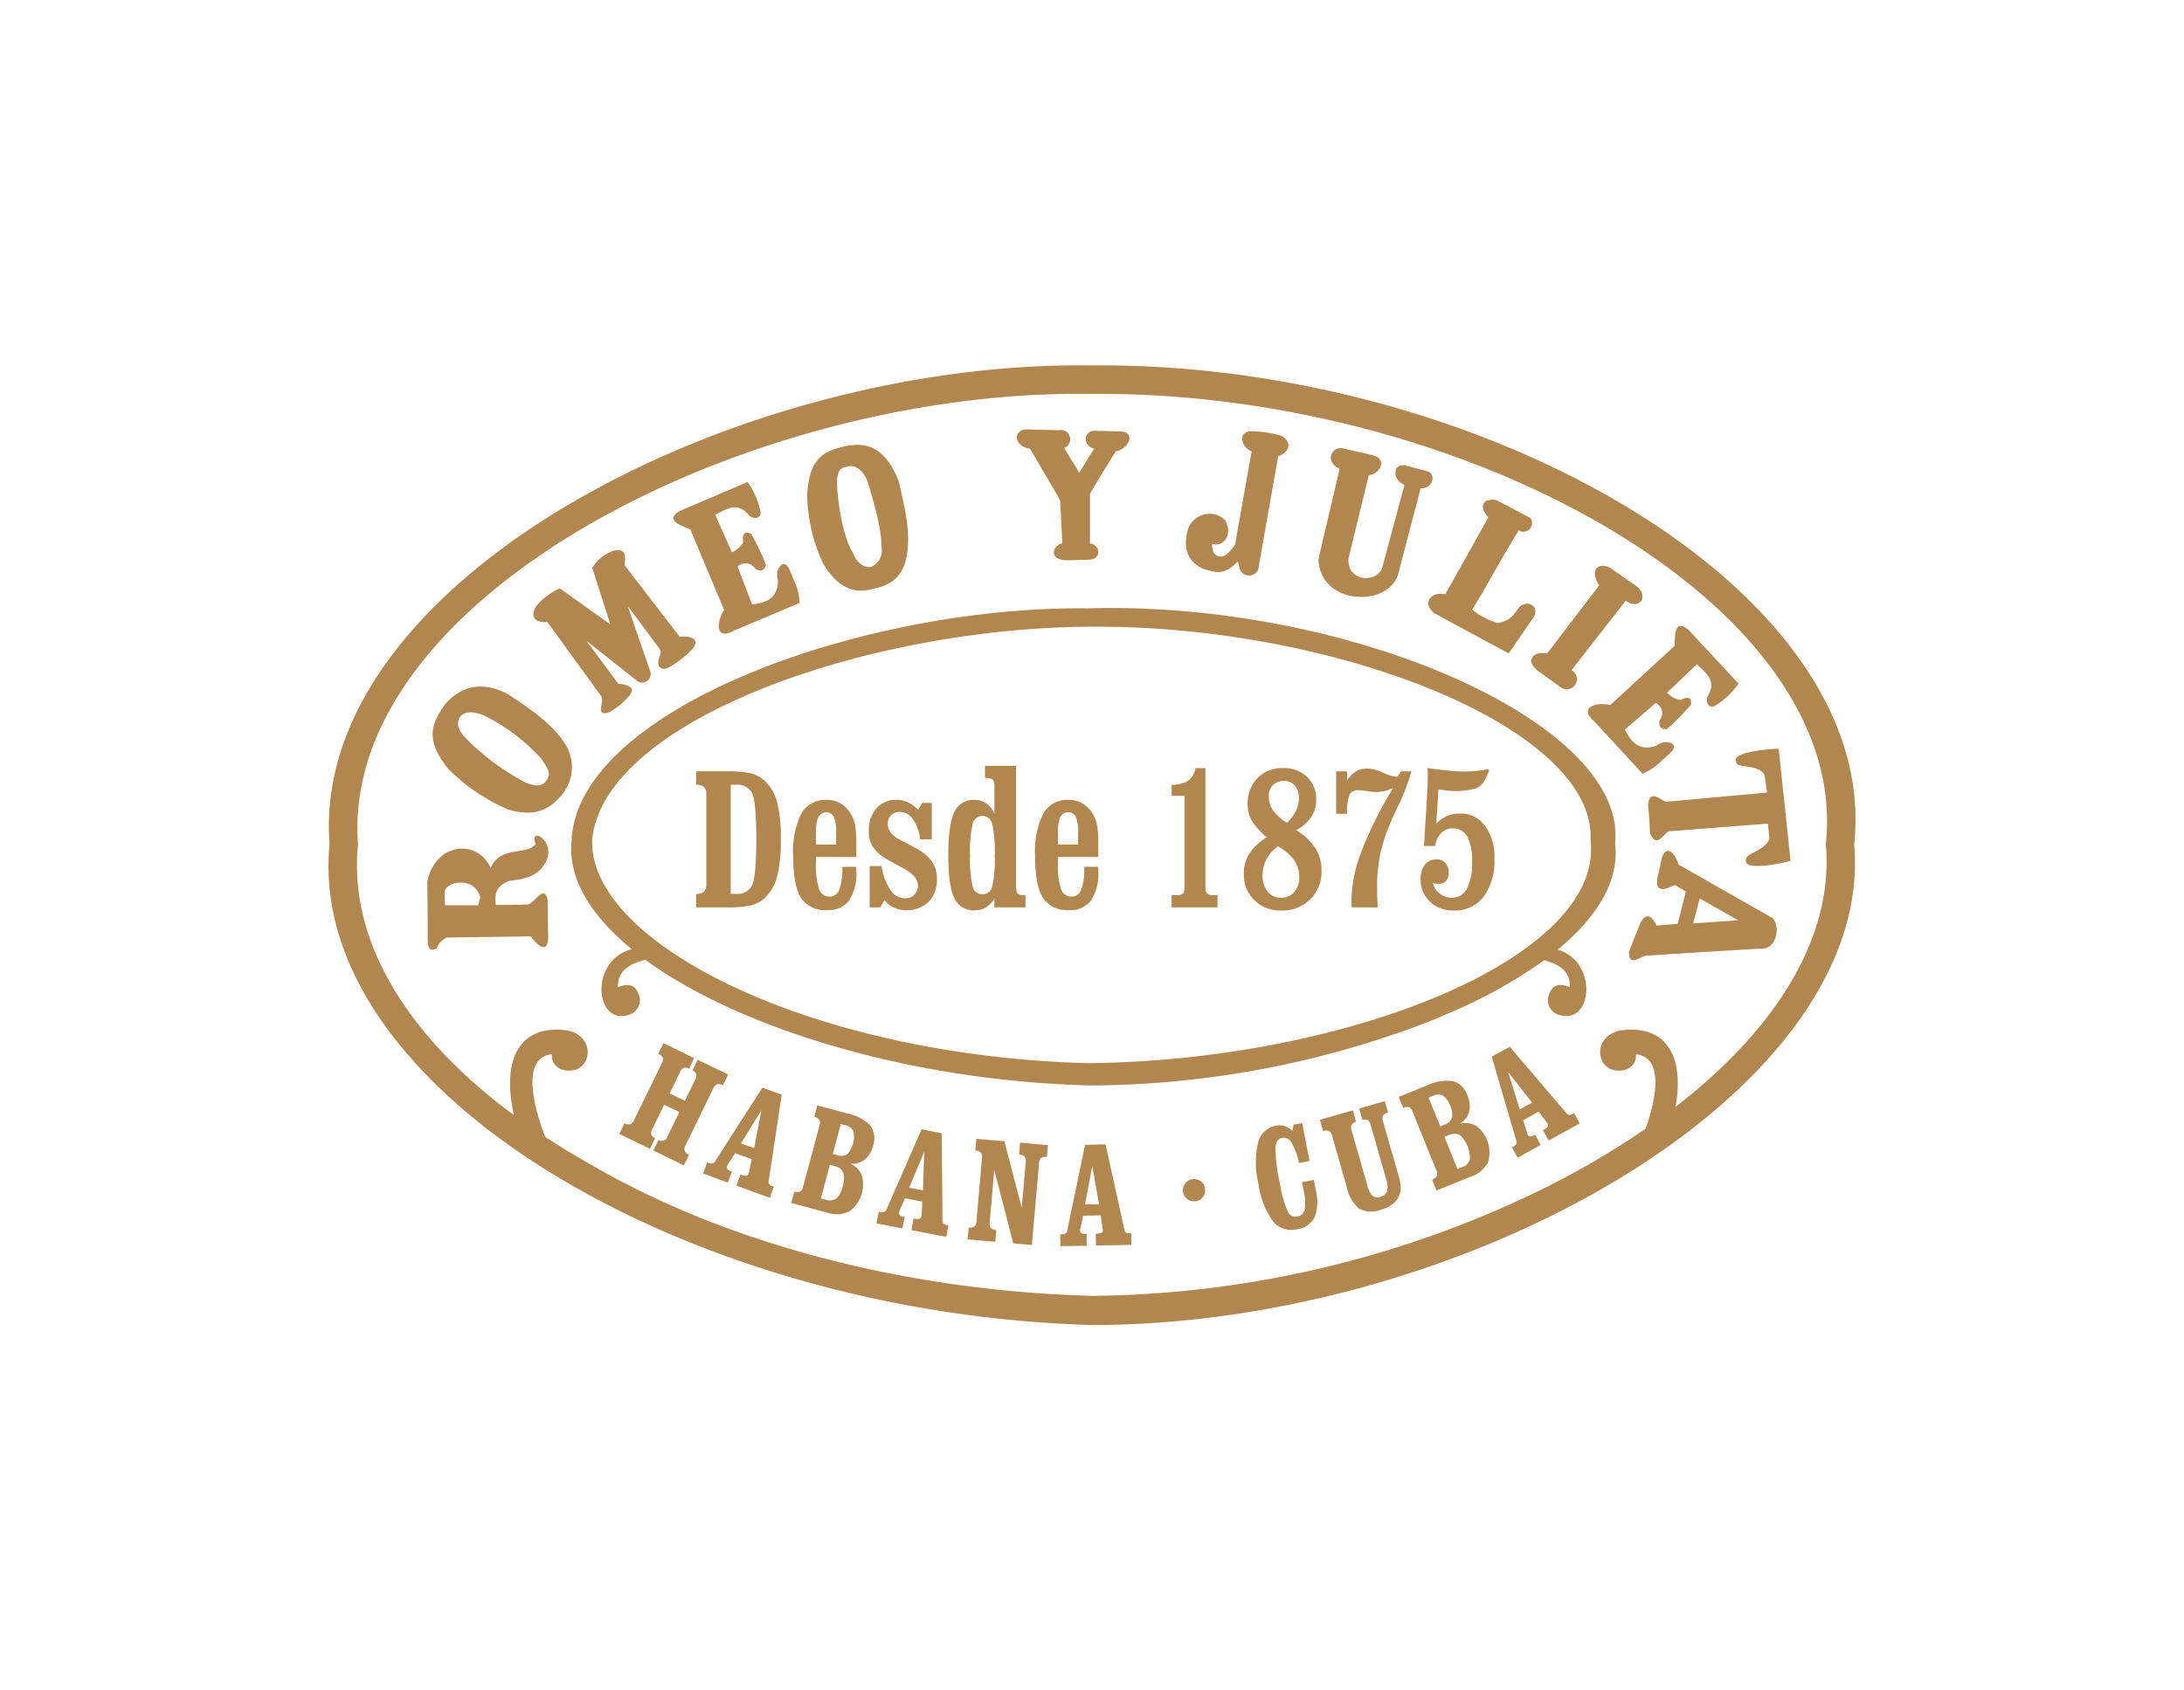 <svg xmlns="http://www.w3.org/2000/svg" xmlns:xlink="http://www.w3.org/1999/xlink" width="310" height="240" viewBox="0 0 310 240"><defs><clipPath id="clip-path"><rect id="Rect&#xE1;ngulo_13679" data-name="Rect&#xE1;ngulo 13679" width="310" height="240" transform="translate(488 1015)" fill="none" stroke="#707070" stroke-width="1"></rect></clipPath></defs><g id="Enmascarar_grupo_17602" data-name="Enmascarar grupo 17602" transform="translate(-488 -1015)" clip-path="url(#clip-path)"><g id="Grupo_17798" data-name="Grupo 17798" transform="translate(534.624 1066.874)" style="mix-blend-mode: normal;isolation: isolate"><path id="Trazado_46000" data-name="Trazado 46000" d="M407.266,40.353l-9.6,4.095c-2.238,1.306.109,2.071,1.469,2.618l4.8,11.45c-1.086,1.636-1.306,4.419,1.367,2.942l9.329-3.924c-.056-1.906-.552-2.562-1.367-4.634-.877-2.077-2.182-.056-1.692,1.362.056,3.163-2.562,3.272-3.654,3.492l-2.071-5.4a1.6,1.6,0,0,1,2.507.324c.98.545,1.368,0,1.532-.539a32.538,32.538,0,0,0-2.079-4.371c-.593-.435-1.415-.38-1.145,1.091a3.322,3.322,0,0,1-1.63,1.471l-2.347-5.345c2.071-1.036,3.218-1.8,4.91.221,1.036.6,1.527,0,1.527-.489a11.015,11.015,0,0,0-1.858-4.365M387.78,60.55l-7.146-5.077a8.586,8.586,0,0,0-3.383,2.514c-1.036,1.686.165,2.4,1.588,2.231L386.524,70.8c.435.767-.98,2.942,1.091,2.238a10.3,10.3,0,0,0,2.838-2.3c1.091-1.3-.332-1.63-1.532-1.74L384.4,62.9l7.092,5.614A1.213,1.213,0,0,0,393.4,67.1l-3.157-9.164,4.578,6.166c.27.539,0,.815-.165,1.41-.276,1.036.276,1.588,1.256,1.256a14.68,14.68,0,0,0,3.439-2.616c1.521-1.747-.767-2.018-1.692-1.8l-7.858-10.2c.165-1.25.165-2.562-1.636-2.016a5.679,5.679,0,0,0-2.942,2.4Zm37.1-8.2c-.852.33-2.083-.393-2.647-1.906-1.295-2.115-2.043-6.13-2.255-9.378-.136-2.029.311-2.771,1.373-2.869,1.1-.441,2.524.466,3.107,2.568.587,2.146,1.77,5.64,1.832,8.926a2.508,2.508,0,0,1-1.41,2.66m.245,3.143c-2.794.882-5.245-.307-7.146-3.6a24.161,24.161,0,0,1-2.263-9.714c.32-5.136,2.219-6.174,5.37-6.908,3.115-.675,5.706.159,7.637,4.958.7,3.212,1.686,6.8,1.208,10.084-.368,3.046-1.883,4.645-4.806,5.178M378.789,82.6c-.5.859-1.337,1.091-2.942.46A33.417,33.417,0,0,1,367.554,77c-1.521-1.415-1.705-2.56-1-3.395.625-.754,2.169-.815,4.131.318a27.336,27.336,0,0,1,7.342,5.761c.909,1.465,1.373,1.926.767,2.911M380.6,85.1c-1.544,1.764-3.684,2.886-7.4,1.715a26.823,26.823,0,0,1-8.414-5.736c-3.36-4.143-2.4-6.406-.485-9.139,1.887-2.183,4.776-3.684,9.01-1.435,2.721,1.839,6.007,3.947,7.894,6.791a6.12,6.12,0,0,1-.606,7.8M369,100.446c.215-.326.111-.656.332-1.036-.656-3.163-5.021-2.4-5.077-.815l.056,1.851Zm9.979,4.584c-.109-2.133,0-3.224-.109-5.4-.491-2.292-1.906.65-2.833.7-1.471.056-3,.056-4.53.056,0-.656-.489-2.451,1.857-3.383,1.741-.27,4.089-.43,5.236-2.672a2.835,2.835,0,0,0,.1-2.674c-.815-1.36-2.127-1.63-1.527.111-1.249,1.636-5.013.165-6.373,3.383-1.8-4.089-7.8-3.763-9,1.96.056,2.735.056,5.462.056,8.128.055,1.2.165,1.8,1.256,1.367a2.791,2.791,0,0,1,1.471-1.582c3.874-.054,8.017-.109,11.891-.171,1.256,1.588,2.347,2.4,2.507.171M451.4,33a1.324,1.324,0,0,1,.821,2.512c.706,1.256,1.417,2.286,2.127,3.544.6-1.038,1.471-2.453,2.127-3.433-1.912-.491-1.421-2.894.435-2.512.98-.056,1.962.054,3,.054,2.451-.165,1.747,2.4-.38,2.838-1.256,1.962-2.459,3.978-3.659,6v7.09c1.367.111,1.857,2.183-.215,2.294-1.256,0-2.292.109-3.542.054-2.182-.33-1.423-2.127-.167-2.4-.109-1.968-.215-4.206-.324-6.112-1.477-2.616-2.783-4.743-4.254-7.305-2.347-.276-2.616-2.894-.165-2.735,1.525.056,2.727.056,4.2.111m91.009,66.468-.932,3.542,6.388-.43Zm-3-4.8c-.545-1.747-1.747-2.892-2.4-.871-.167.815-.326,1.638-.547,2.459-.6,2.831,1.471,1.741,2.4,1.3l1.58.932-1.153,4.58-2.99.269c-.387-.815-1.256-2.286-2.292-.43-.547,1.362-1.091,2.729-1.638,4.145,0,2.457,1.851.324,2.729.545,5.5-.386,11.014-.71,16.578-1.036,1.582-.33,2.177-2.942,1.147-4.26Zm-4.07-4.561c.876,2.514,2.079,0,2.679-.165l14.066-1.086.221,2.127c-.6,1.8-3.6,2.073-3.328,3.109-.221,1.415,4.53.545,6.331.054L553.624,78.22c-1.857.05-6.657.541-6.055,1.8,0,1.091,2.942.268,4.033,1.857l.38,2.562-14.288,1.306c-.6,0-2.457-2.071-2.616.552.159,1.084.221,2.721.268,3.811m-5.51-37.493,3.874,2.727c1.519,1.8-.282,3.059-1.8,1.857l-7.692,9.869a1.44,1.44,0,1,1-1.416,2.507l-3.487-2.507c-1.747-1.527-.332-2.783,1.415-2.342l7.417-9.708c-1.527-2.347.109-3.383,1.692-2.4m-16.279-9.7,4.854,2.562a1.247,1.247,0,0,1-1.692,1.747c-2.342,3.707-4.254,7.472-6.6,11.235a9.833,9.833,0,0,0,3.654,1.912c2.236-.5,2.292-1.477,3.163-2.4,1.527-.986,2.831.38,1.74,1.8l-3.375,4.91L504.779,59c-1.747-1.25-.712-3.163,1.527-2.727l6.11-10.9c-1.691-1.914-.33-2.729,1.141-2.459M491.73,35.56c1.906.491,2.672.55,4.634,1.091,1.691.765.5,2.616-.926,2.727L492.545,51.27c-.111,3.433,4.315,3.433,4.854,1.036l3.115-11.559c-1.914-.712-1.643-3.329.324-2.679.98.221,2.127.552,3.109.821.98.491.654,2.4-1.147,2.347l-3.163,12.1c-1.258,4.806-11.014,4.639-11.346-1.954.986-4.421,2.023-8.569,3-12.928-2.182-.986-1.145-3.163.435-2.892m-12.315-2.4a15.709,15.709,0,0,1,3.709.656c1.58,1.091.926,2.347-.547,2.894L479.741,52.8a1.415,1.415,0,0,1-2.618-.111,5.557,5.557,0,0,0-.276-1.036c-.539.491-1.686,1.8-3.433,1.415-4.031-.71-4.363-3.652-3.6-6.166,1.36-3,5.178-2.286,5.51-.435.545,1.2-.332,3.163-2.079,2.674-.324,1.312,1.25,3.272,3.218.056L478.815,36c-1.527-.547-2.236-3.218.6-2.838m68.516,35.809-7.117-7.637c-1.993-1.655-1.912.815-1.962,2.278l-9.133,8.41c-1.906-.472-4.6.276-2.311,2.28l6.872,7.441c1.77-.706,2.225-1.392,3.891-2.863,1.655-1.525-.687-2.071-1.857-1.128-2.954,1.128-3.947-1.3-4.524-2.25l4.377-3.78a1.609,1.609,0,0,1,.547,2.47c-.184,1.109.46,1.279,1.03,1.25A33.338,33.338,0,0,0,541.138,72c.209-.712-.123-1.459-1.415-.7a3.387,3.387,0,0,1-1.943-1.041l4.229-4.022c1.68,1.594,2.789,2.409,1.465,4.683-.209,1.183.52,1.44.98,1.275a11.038,11.038,0,0,0,3.477-3.23m-31.359,67.318-.815-1.471.153-.084a1.013,1.013,0,0,0,.478-.41.844.844,0,0,0-.042-.577l-3.452-11.8,2.551-1.417q4.007,4.7,8.017,9.4a.722.722,0,0,0,.4.276.735.735,0,0,0,.491-.123.582.582,0,0,0,.1-.067l.117-.081.815,1.471-4.413,2.445-.815-1.477a2.019,2.019,0,0,0,.662-.483.408.408,0,0,0,0-.455.332.332,0,0,0-.061-.079l-.044-.067-1.151-1.546-2.2,1.22.558,1.889c.008.017.008.036.019.059l.042.092a.508.508,0,0,0,.338.259.76.76,0,0,0,.483-.111,1.484,1.484,0,0,0,.142-.086c.036-.023.061-.036.086-.054l.809,1.463Zm.3-6.858,1.745-.969-3.389-4.321Zm-11.812,11.517-.619-1.563a1.258,1.258,0,0,0,.662-.508,1.015,1.015,0,0,0-.079-.79l-3.372-8.343a1.023,1.023,0,0,0-.491-.625,1.324,1.324,0,0,0-.846.086l-.625-1.544,3.985-1.613a6.474,6.474,0,0,1,3.726-.625,3.006,3.006,0,0,1,2.027,2.01,3.653,3.653,0,0,1,.27,2.294,2.968,2.968,0,0,1-1.293,1.722,2.985,2.985,0,0,1,2.267.318,4.744,4.744,0,0,1,1.711,5.13,4.161,4.161,0,0,1-2.42,2.071Zm-1.128-13.189,1.655,4.087.625-.263a1.555,1.555,0,0,0,1.03-.969,2.74,2.74,0,0,0-.259-1.717,2.825,2.825,0,0,0-1.005-1.41,1.568,1.568,0,0,0-1.415.012Zm2.25,5.571,1.845,4.566.673-.276a1.647,1.647,0,0,0,1.085-1.055,4.378,4.378,0,0,0-1.423-3.5,1.626,1.626,0,0,0-1.507-.006Zm-15.949-.148a1,1,0,0,0-.422-.673,1.306,1.306,0,0,0-.853,0l-.458-1.6,4.676-1.342.46,1.613a1.11,1.11,0,0,0-.639.447,1.014,1.014,0,0,0-.006.767l2.194,7.643a3.7,3.7,0,0,0,.792,1.686,1.486,1.486,0,0,0,2.077-.681,3.669,3.669,0,0,0-.19-1.87l-2.163-7.551a1.038,1.038,0,0,0-.4-.656,1.094,1.094,0,0,0-.767-.056l-.46-1.6,3.642-1.047.46,1.617a1.226,1.226,0,0,0-.717.455,1,1,0,0,0-.006.779l2.121,7.4a8.833,8.833,0,0,1,.391,1.945,3.1,3.1,0,0,1-.2,1.2,2.916,2.916,0,0,1-.926,1.208,4.906,4.906,0,0,1-1.6.784,3.84,3.84,0,0,1-3.157-.117,5.6,5.6,0,0,1-1.8-3.2Zm-4.284,6.59c.558-.111,1.122-.215,1.686-.326l.257,1.325a6.569,6.569,0,0,1-.134,3.953,3.245,3.245,0,0,1-2.52,1.722,3.35,3.35,0,0,1-3.408-1.147,11.685,11.685,0,0,1-2.041-5.265,12.656,12.656,0,0,1-.086-5.786,3.218,3.218,0,0,1,2.52-2.507,2.574,2.574,0,0,1,1.268.056,2.921,2.921,0,0,1,1.122.681l.142-.871,1.231-.24,1.049,5.382-1.5.3a9.352,9.352,0,0,0-1.066-2.906,1.271,1.271,0,0,0-1.337-.669c-.57.117-.888.583-.949,1.4a24.859,24.859,0,0,0,.673,5.2,14.716,14.716,0,0,0,1.091,3.88,1.2,1.2,0,0,0,1.356.681,1.25,1.25,0,0,0,1.042-1.011,7.289,7.289,0,0,0-.161-2.733c-.054-.282-.1-.5-.134-.664s-.073-.313-.1-.458m-16.893,1.243a1.49,1.49,0,0,1,.38-1.12,1.563,1.563,0,0,1,2.764.846,1.565,1.565,0,0,1-.343,1.181,1.5,1.5,0,0,1-1.084.552,1.553,1.553,0,0,1-1.164-.361,1.611,1.611,0,0,1-.552-1.1m-17.384,7.835-.031-1.68h.178a1.185,1.185,0,0,0,.62-.14.923.923,0,0,0,.226-.527l2.5-12.044,2.911-.056,2.666,12.069a.588.588,0,0,0,.711.545c.025,0,.061,0,.129-.006a.694.694,0,0,1,.136-.019l.031,1.68-5.04.092-.031-1.686a1.989,1.989,0,0,0,.809-.115.409.409,0,0,0,.209-.4.948.948,0,0,0-.012-.1.525.525,0,0,1-.013-.084l-.288-1.895-2.507.044-.393,1.929c-.006.019-.011.036-.017.061v.1a.47.47,0,0,0,.176.387.691.691,0,0,0,.472.128h.173l.1-.019.025,1.68Zm3.483-5.915,1.993-.036-.963-5.407Zm-13.527,2.549a1.022,1.022,0,0,0,.165.784,1.133,1.133,0,0,0,.777.29l-.146,1.672-3.941-.343.159-1.672a1.3,1.3,0,0,0,.827-.148,1.066,1.066,0,0,0,.282-.748l.784-8.96a1.058,1.058,0,0,0-.152-.784,1.359,1.359,0,0,0-.8-.3l.148-1.661,3.983.343,2.465,9.463.564-6.515a.994.994,0,0,0-.165-.784,1.142,1.142,0,0,0-.779-.288l.14-1.674,3.966.343-.148,1.68a1.26,1.26,0,0,0-.832.148,1,1,0,0,0-.29.74l-1.017,11.617-2.641-.228-2.7-10.437Zm-16.072.128.324-1.647.178.036a1.046,1.046,0,0,0,.631-.006,1.013,1.013,0,0,0,.338-.466l4.94-11.266,2.862.558.1,12.349a.764.764,0,0,0,.128.472.813.813,0,0,0,.455.215,1,1,0,0,0,.129.019.706.706,0,0,1,.134.011l-.318,1.649-4.946-.963.318-1.649a1.974,1.974,0,0,0,.815.05.413.413,0,0,0,.3-.349.427.427,0,0,0,.006-.1.364.364,0,0,1,.006-.086l.111-1.912-2.465-.478-.784,1.8c-.006.019-.019.036-.025.061a.4.4,0,0,0-.025.1.461.461,0,0,0,.092.41.73.73,0,0,0,.435.228c.073.012.129.017.165.023a.414.414,0,0,1,.1.019l-.318,1.636Zm4.639-5.056,1.962.38.184-5.493Zm-16.739,2.163.441-1.624a1.271,1.271,0,0,0,.84,0,1.035,1.035,0,0,0,.411-.681l2.328-8.692a1.041,1.041,0,0,0-.012-.8,1.335,1.335,0,0,0-.734-.435l.433-1.619,4.156,1.122a6.408,6.408,0,0,1,3.352,1.736,3.027,3.027,0,0,1,.41,2.825,3.715,3.715,0,0,1-1.164,2,2.986,2.986,0,0,1-2.077.595,3,3,0,0,1,1.63,1.624,4.752,4.752,0,0,1-1.728,5.125,4.151,4.151,0,0,1-3.182.2Zm7.037-11.21-1.141,4.254.656.176a1.571,1.571,0,0,0,1.412-.153,3.748,3.748,0,0,0,.869-3.255,1.538,1.538,0,0,0-1.134-.846Zm-1.557,5.8-1.275,4.762.7.184a1.654,1.654,0,0,0,1.508-.178,3.284,3.284,0,0,0,.888-1.717,3.2,3.2,0,0,0,.081-1.943,1.638,1.638,0,0,0-1.2-.919Zm-17.984,1.226.57-1.58.167.067a1.015,1.015,0,0,0,.631.084.87.87,0,0,0,.4-.41l6.644-10.345,2.741,1-1.839,12.215a.69.69,0,0,0,.061.478.713.713,0,0,0,.41.29l.123.036a.938.938,0,0,1,.134.036l-.575,1.58-4.737-1.728.576-1.58a2.077,2.077,0,0,0,.8.182.411.411,0,0,0,.343-.3c.008-.019.013-.05.025-.092a.465.465,0,0,1,.019-.086l.41-1.876-2.361-.857-1.061,1.661a.722.722,0,0,0-.067.146.469.469,0,0,0,.019.424.778.778,0,0,0,.4.293c.075.025.123.038.167.05l.092.031-.577,1.569Zm5.37-4.271,1.876.679,1.036-5.393Zm-7.957-6.051,1.471-3.021a1.086,1.086,0,0,0,.148-.761,1.127,1.127,0,0,0-.539-.545l.729-1.5,4.34,2.108L403.766,126a1.217,1.217,0,0,0-.832-.142,1.039,1.039,0,0,0-.533.583l-3.943,8.084a1.022,1.022,0,0,0-.128.784,1.207,1.207,0,0,0,.633.558l-.736,1.507q-2.169-1.056-4.34-2.114l.737-1.5a.833.833,0,0,0,1.27-.491l1.686-3.464-2.152-1.041-1.686,3.45a1.066,1.066,0,0,0-.142.761,1.1,1.1,0,0,0,.533.545l-.729,1.5-4.357-2.121.748-1.507a1.242,1.242,0,0,0,.821.153,1.04,1.04,0,0,0,.533-.589l3.947-8.084a1.056,1.056,0,0,0,.134-.792,1.368,1.368,0,0,0-.631-.564l.729-1.5,4.354,2.127-.731,1.509a.812.812,0,0,0-1.268.483l-1.477,3.015Zm-24.271,2.035c-1.937-8.782,1.446-12.89,7.6-12.019,3.64.748,3.579,4.714,1.187,5.566-2.253.57-3.542-.79-3.395-2.188-4.2.422-2.833,6.925-.926,11.751q2.989,1.956,6.241,3.788c20.932,12.24,47.128,18.124,71.34,18.761a148.251,148.251,0,0,0,62.49-14.453c1.893-.913,2.206-1.066,3.065-1.525a116.744,116.744,0,0,0,13.024-7.742c1.655-4.639,2.52-10.194-1.362-10.579.148,1.4-1.139,2.758-3.395,2.188-2.384-.852-2.451-4.818,1.189-5.566,5.872-.834,9.225,2.869,7.833,10.85,13.995-10.83,22.52-23.924,21.325-37.311,3.707-34.029-51.488-64.358-104.17-63.917-48.759-.765-106.786,28.9-104.168,63.917-1.429,14.012,7.3,27.522,22.121,38.48m80.828-69.335c35.233-.539,72.866,14.294,71.99,30.328,1.962,16.58-34.472,31.3-71.443,31.628-39.485-1.091-71.01-17.228-70.25-31.848,1.747-16.58,37.961-29.672,69.7-30.107m52.358,54.65a68.617,68.617,0,0,0,13.061-7.313c2.146.595,3.734,1.594,3.642,3.838q-2.595-1.085-3.115,1.636a2.214,2.214,0,0,0,1.968,2.378c4.388.98,5.094-7.643-.575-9.354,5.664-4.67,8.79-9.85,8.14-15.073,1.857-17.021-37.629-34.464-74.932-33.381-32.289-.324-72.648,14.509-73.192,33.166-.472,5.205,2.735,10.445,8.544,15.226-5.915,1.538-5.251,10.408-.8,9.415a2.214,2.214,0,0,0,1.96-2.378q-.524-2.721-3.107-1.636c-.1-2.317,1.605-3.316,3.88-3.9,1.091.8,2.255,1.594,3.489,2.359.282.178,1.63.982,2.23,1.312,13.962,7.907,35.237,13.638,57.542,14.177a135.392,135.392,0,0,0,48.214-9.162c1.4-.583,2.7-1.135,3.053-1.306M456.136,23.8c54.761-.545,112.133,31.745,108.2,67.956,3.051,35.122-55.086,68.282-108.2,68.282C398.214,158.4,344.551,126.336,347.928,91.76,345.1,54.457,405.415,23.038,456.136,23.8m47.136,68.233.374-5.965c0-.067,0-.182.011-.33.1-1.736.153-2.986.153-3.74,0-.123-.006-.288-.011-.52s-.019-.4-.019-.51q1.976.268,3.145.374,1.185.112,2.06.111a16.7,16.7,0,0,0,3.082-.276,1.877,1.877,0,0,1,.251-.042c.067,0,.111.012.128.042a.36.36,0,0,1,.05.184.882.882,0,0,1-.1.263c-.013.044-.038.086-.05.129l-.453.963a2.3,2.3,0,0,1-1.387,1.158,9.93,9.93,0,0,1-3.076.343,7.554,7.554,0,0,1-.815-.056c-.338-.036-.773-.09-1.287-.171l-.3,4.854a4.561,4.561,0,0,1,1.5-1.066,4.405,4.405,0,0,1,1.8-.355,4.306,4.306,0,0,1,3.6,1.722,7.448,7.448,0,0,1,1.341,4.689,8.546,8.546,0,0,1-1.532,5.4,5.051,5.051,0,0,1-4.216,1.951,4.687,4.687,0,0,1-3.4-1.264,4.212,4.212,0,0,1-1.317-3.2,3.127,3.127,0,0,1,.606-2.048,2.064,2.064,0,0,1,1.68-.74,1.593,1.593,0,0,1,1.237.514,2.135,2.135,0,0,1,.455,1.423,1.557,1.557,0,0,1-.393,1.139,1.4,1.4,0,0,1-1.089.4,1.8,1.8,0,0,1-.393-.044,1.455,1.455,0,0,1-.361-.121,2.564,2.564,0,0,0,.938,1.532,2.685,2.685,0,0,0,1.728.587,2.314,2.314,0,0,0,2.163-1.287,8.137,8.137,0,0,0,.723-3.891,7.019,7.019,0,0,0-.687-3.489,2.212,2.212,0,0,0-2.035-1.17,2.245,2.245,0,0,0-1.672.675,3.12,3.12,0,0,0-.84,1.832Zm-10.241,8.7a2.563,2.563,0,0,1-.038-.4c-.006-.14-.006-.361-.006-.662a19.846,19.846,0,0,1,1.392-6.822,57.2,57.2,0,0,1,4.492-9.022,6.177,6.177,0,0,1-1.237.4,5.543,5.543,0,0,1-1.214.136,8.431,8.431,0,0,1-1.27-.13,8.4,8.4,0,0,0-1.159-.123,1.336,1.336,0,0,0-1.275.6,7.115,7.115,0,0,0-.355,2.739l-1.552.013V81.426h1.552v1.281a4.06,4.06,0,0,1,1.27-1.281,3.1,3.1,0,0,1,1.586-.4,5.931,5.931,0,0,1,2.25.583,5.916,5.916,0,0,0,1.839.587.456.456,0,0,0,.326-.176,2.25,2.25,0,0,0,.33-.589h1.532a30.172,30.172,0,0,1-2.06,5.27q-.495,1.041-.7,1.527a24.722,24.722,0,0,0-1.624,4.787,21.823,21.823,0,0,0-.491,4.695c0,.38.006.829.019,1.331s.036,1.078.067,1.7Zm-10.495-8.661a5.563,5.563,0,0,0-1.63,1.876,4.877,4.877,0,0,0-.539,2.292,3.39,3.39,0,0,0,.723,2.275,2.351,2.351,0,0,0,1.9.852,2.4,2.4,0,0,0,1.876-.8,3.087,3.087,0,0,0,.7-2.121,4.153,4.153,0,0,0-.717-2.409,7.174,7.174,0,0,0-2.311-1.968m1.287-3.333a5.6,5.6,0,0,0,1.264-1.649,4.1,4.1,0,0,0,.422-1.833,2.64,2.64,0,0,0-.57-1.807,1.992,1.992,0,0,0-1.575-.65,2.057,2.057,0,0,0-1.532.595,2.13,2.13,0,0,0-.589,1.58,3.519,3.519,0,0,0,.606,2.012,6.726,6.726,0,0,0,1.974,1.753m-2.856,2.052a9.558,9.558,0,0,1-2.121-2.323,4.6,4.6,0,0,1-.6-2.336,5.126,5.126,0,0,1,1.391-3.744,4.894,4.894,0,0,1,3.667-1.417,4.672,4.672,0,0,1,3.37,1.239,4.284,4.284,0,0,1,1.295,3.235,4.36,4.36,0,0,1-.706,2.484,5.779,5.779,0,0,1-2.133,1.845,8.534,8.534,0,0,1,2.746,2.593,5.882,5.882,0,0,1,.857,3.163,5.473,5.473,0,0,1-1.605,4.07,5.539,5.539,0,0,1-4.089,1.594,5.262,5.262,0,0,1-3.836-1.46,4.993,4.993,0,0,1-1.5-3.746,5.227,5.227,0,0,1,.771-2.861,7.811,7.811,0,0,1,2.5-2.336m-8.723-9.82V97.761c0,.564.081.907.245,1.049a1.945,1.945,0,0,0,1.109.207h.362v1.717h-6.515V99.017h.631a1.5,1.5,0,0,0,.974-.221c.153-.14.226-.483.226-1.036V84.9h-1.832l.017-1.557a4.291,4.291,0,0,0,2.342-.589,2.741,2.741,0,0,0,1.018-1.784ZM451.318,91.821h2.858v-1.77a5.04,5.04,0,0,0-.332-2.183,1.151,1.151,0,0,0-1.1-.625,1.123,1.123,0,0,0-1.08.673,5.2,5.2,0,0,0-.343,2.188Zm0,1.766v.827a10.683,10.683,0,0,0,.447,3.732,1.529,1.529,0,0,0,1.49,1.068,1.429,1.429,0,0,0,1.373-.993,8.924,8.924,0,0,0,.422-3.237h1.97c0,.086.006.2.012.349s.019.251.019.307a6.816,6.816,0,0,1-1.038,4.12,3.624,3.624,0,0,1-3.1,1.373,4.087,4.087,0,0,1-3.726-1.747q-1.113-1.755-1.114-5.965a11.943,11.943,0,0,1,1.176-6.013,3.906,3.906,0,0,1,3.592-1.931,3.756,3.756,0,0,1,2.138.614,4.63,4.63,0,0,1,1.509,1.809,5.466,5.466,0,0,1,.435,1.458,19.1,19.1,0,0,1,.123,2.52v1.711ZM442.3,83.62a1.454,1.454,0,0,0-.246-1.024,1.849,1.849,0,0,0-1.086-.207V80.654h4.407V97.761c0,.552.086.9.251,1.036a1.778,1.778,0,0,0,1.085.221v1.717H442.3V99.478a3.782,3.782,0,0,1-1.208,1.27,3.038,3.038,0,0,1-1.6.416,2.973,2.973,0,0,1-2.886-1.741c-.564-1.164-.852-3.193-.852-6.08q0-4.358.852-6.112a2.94,2.94,0,0,1,2.856-1.753,2.89,2.89,0,0,1,1.691.5,3.6,3.6,0,0,1,1.147,1.479ZM440.6,98.877a1.368,1.368,0,0,0,1.366-1.018,16.361,16.361,0,0,0,.374-4.492,16.679,16.679,0,0,0-.38-4.574,1.413,1.413,0,0,0-2.727.013,16.867,16.867,0,0,0-.38,4.561,16.282,16.282,0,0,0,.38,4.492,1.376,1.376,0,0,0,1.367,1.018m-16,1.857V94.875h1.672a8.8,8.8,0,0,0,1.3,3.45,2.512,2.512,0,0,0,2.077,1.128,1.747,1.747,0,0,0,1.8-1.778,1.982,1.982,0,0,0-.483-1.273,5.62,5.62,0,0,0-1.6-1.208c-.294-.165-.706-.385-1.226-.675a18.729,18.729,0,0,1-1.87-1.1,5.078,5.078,0,0,1-1.41-1.6,4.3,4.3,0,0,1-.386-1.943,4.641,4.641,0,0,1,1.078-3.193,3.61,3.61,0,0,1,2.839-1.208,3.809,3.809,0,0,1,1.586.332,5.235,5.235,0,0,1,1.5,1.072l.6-.974h1.335v5.173h-1.667a5.936,5.936,0,0,0-1.011-2.842,2.252,2.252,0,0,0-1.853-1.049,1.706,1.706,0,0,0-1.249.466,1.688,1.688,0,0,0-.466,1.25,1.9,1.9,0,0,0,.386,1.189,4.044,4.044,0,0,0,1.329,1.041l1.356.712a17.693,17.693,0,0,1,1.722.98,5.6,5.6,0,0,1,1.7,1.753,4.347,4.347,0,0,1,.478,2.127,4.484,4.484,0,0,1-1.17,3.249,4.572,4.572,0,0,1-4.868.852,3.918,3.918,0,0,1-1.4-1.084l-.6,1.011Zm-7.626-8.912h2.856v-1.77a5.049,5.049,0,0,0-.33-2.183,1.242,1.242,0,0,0-2.183.048,5.17,5.17,0,0,0-.343,2.188Zm0,1.766v.827a10.638,10.638,0,0,0,.447,3.732,1.533,1.533,0,0,0,1.49,1.068,1.425,1.425,0,0,0,1.371-.993,8.722,8.722,0,0,0,.43-3.237h1.962c0,.086.006.2.019.349s.012.251.012.307a6.859,6.859,0,0,1-1.03,4.12,3.641,3.641,0,0,1-3.1,1.373,4.085,4.085,0,0,1-3.726-1.747q-1.113-1.755-1.116-5.965a12.009,12.009,0,0,1,1.172-6.013,3.914,3.914,0,0,1,3.6-1.931,3.742,3.742,0,0,1,2.133.614,4.628,4.628,0,0,1,1.507,1.809,5.408,5.408,0,0,1,.435,1.458,18.771,18.771,0,0,1,.123,2.52v1.711Zm-17.015,7.146V98.822a1.611,1.611,0,0,0,1.122-.313,1.514,1.514,0,0,0,.33-1.1V84.731a1.449,1.449,0,0,0-.33-1.086,1.613,1.613,0,0,0-1.122-.307V81.426h4.309a15.168,15.168,0,0,1,3.487.293,4.586,4.586,0,0,1,1.882.993,6.193,6.193,0,0,1,1.8,3,20.345,20.345,0,0,1,.545,5.362,20.5,20.5,0,0,1-.545,5.382,6.265,6.265,0,0,1-1.8,3.023,4.53,4.53,0,0,1-1.857.969,15.139,15.139,0,0,1-3.512.288Zm4.91-17.4V98.822h.821a2.231,2.231,0,0,0,2.213-1.214c.391-.8.595-2.973.595-6.534s-.2-5.725-.595-6.534a2.234,2.234,0,0,0-2.213-1.2Z" transform="translate(-347.777 -23.79)" fill="#b2874f" fill-rule="evenodd"></path></g></g></svg>